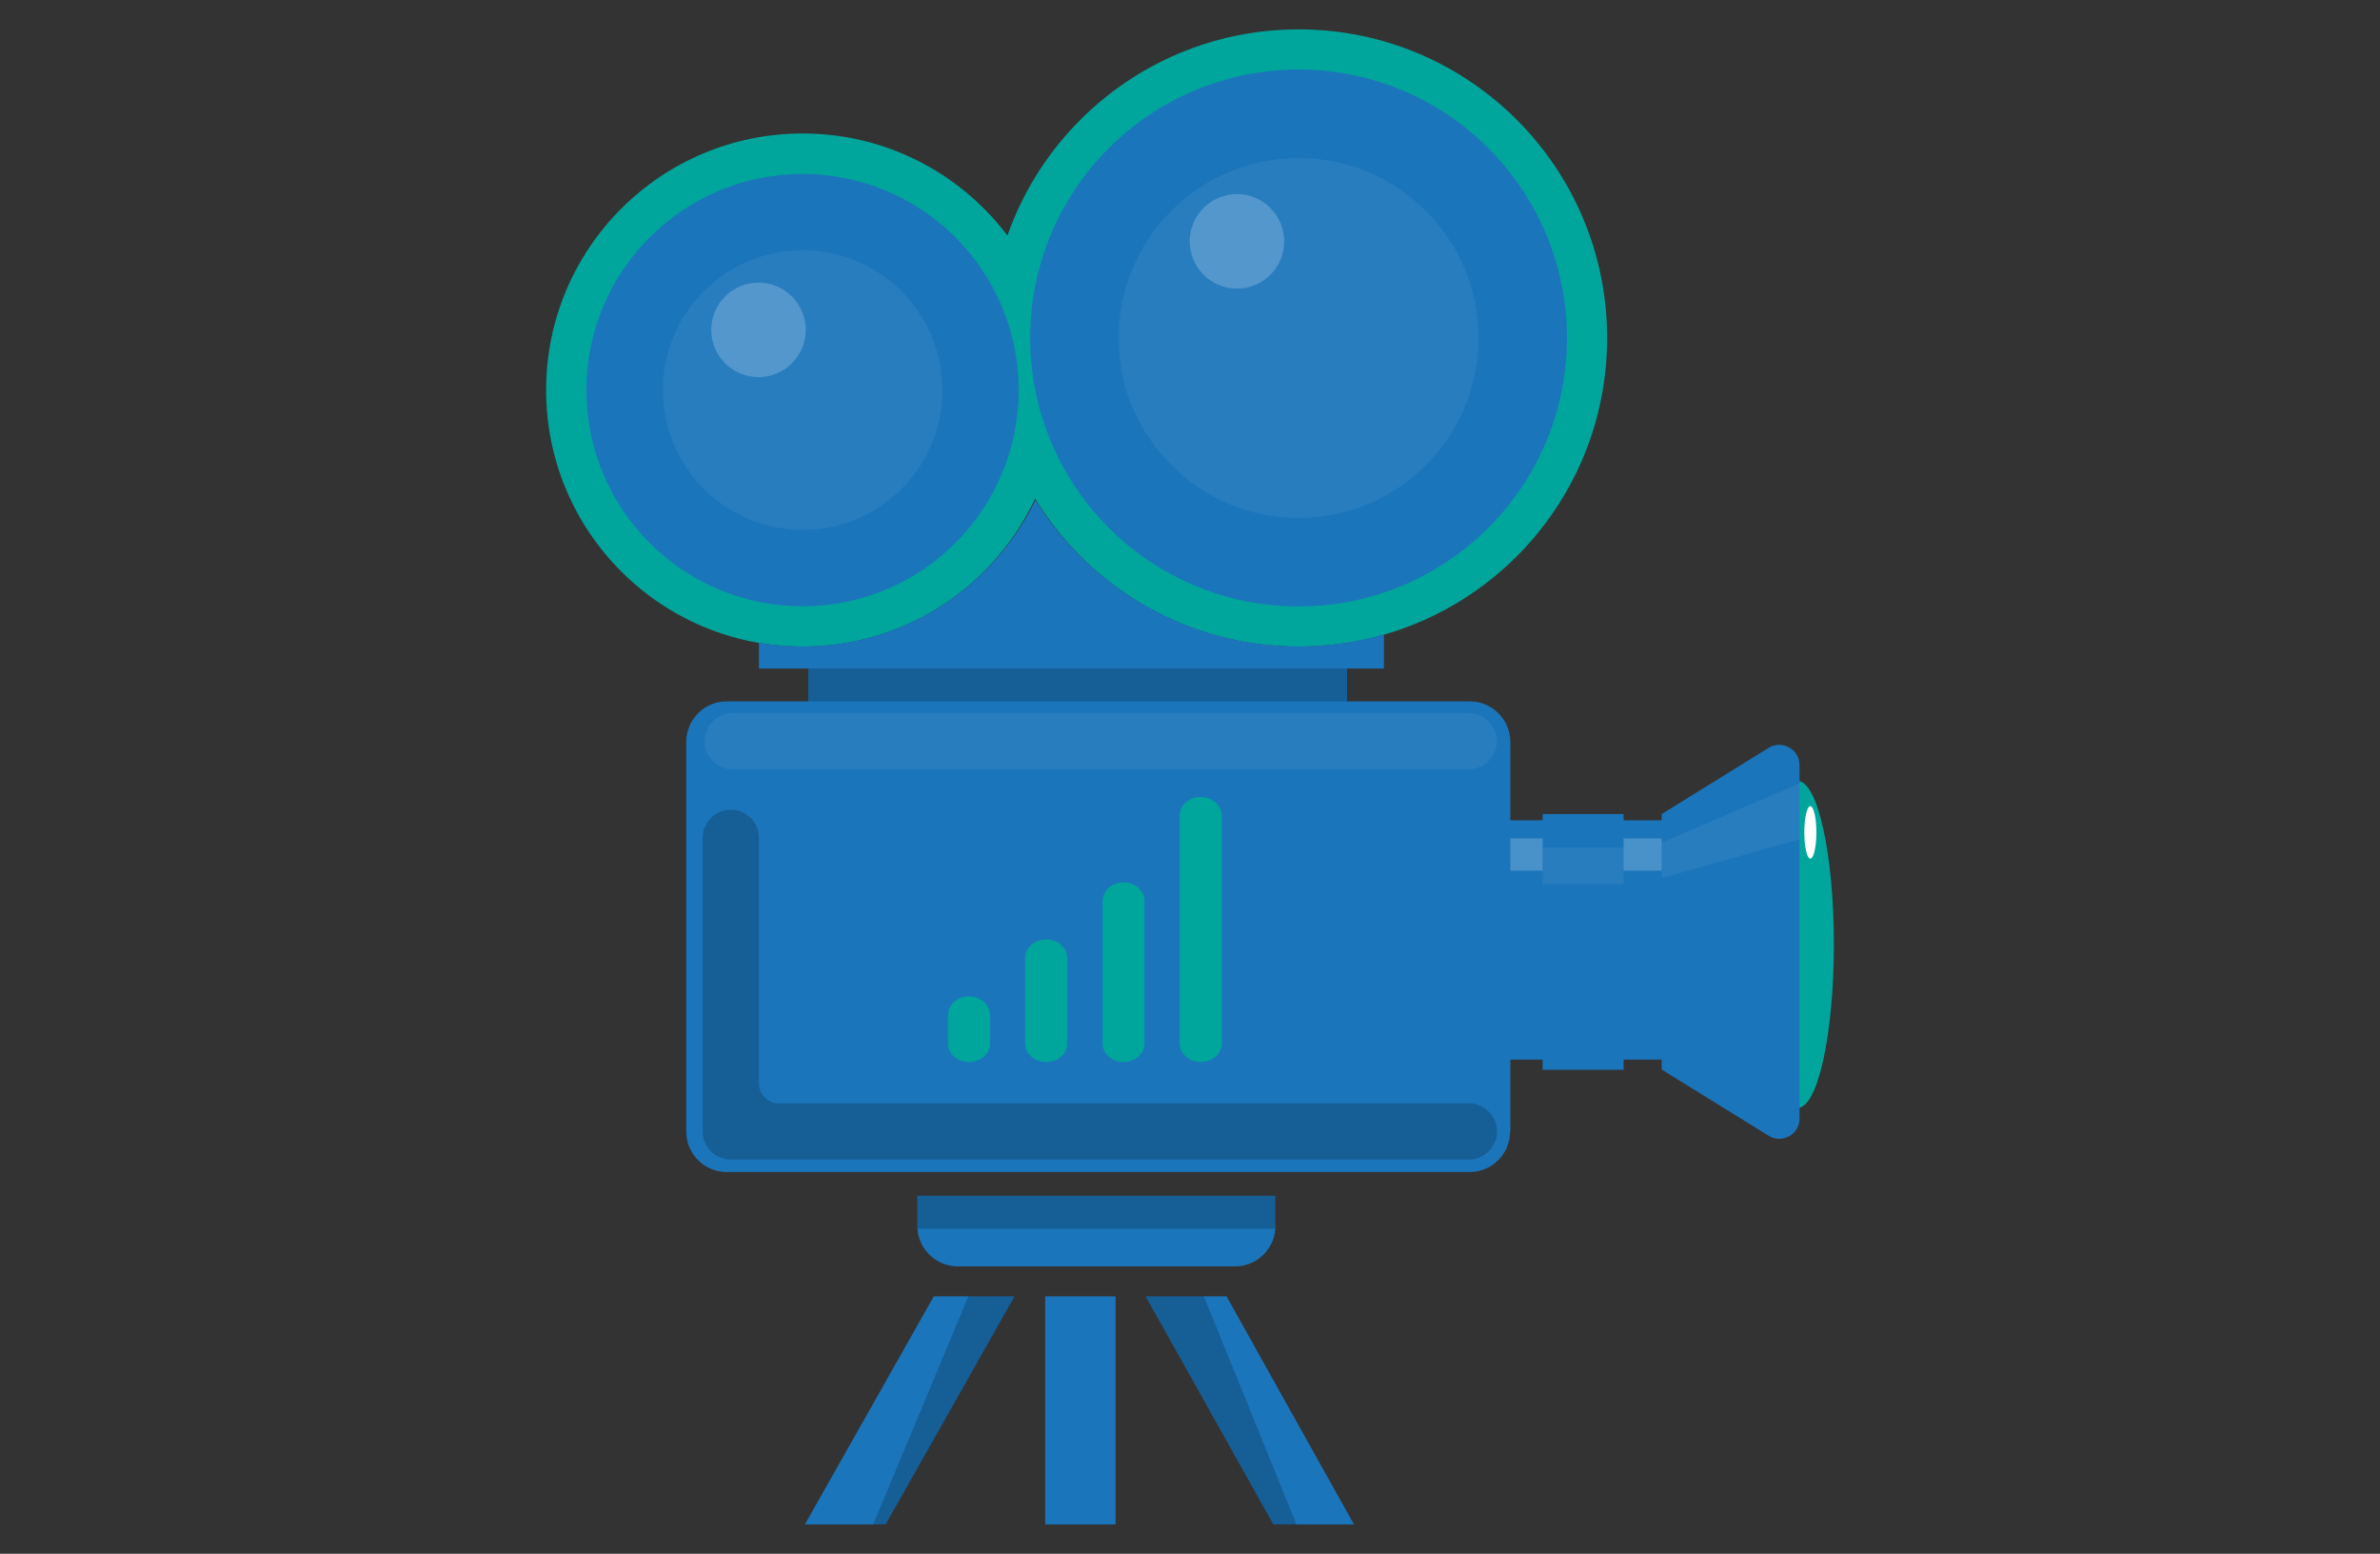 <?xml version="1.0" encoding="UTF-8"?> <!-- Generator: Adobe Illustrator 25.2.3, SVG Export Plug-In . SVG Version: 6.00 Build 0) --> <svg xmlns="http://www.w3.org/2000/svg" xmlns:xlink="http://www.w3.org/1999/xlink" version="1.1" id="Слой_1" x="0px" y="0px" viewBox="0 0 1143.1 746.1" style="enable-background:new 0 0 1143.1 746.1;" xml:space="preserve"><rect x="0" y="0" width="1143.1" height="746.1" fill="#333333" stroke="none"/> <style type="text/css"> .st0{fill:#1B75BB;} .st1{opacity:0.2;fill:#FFFFFF;} .st2{fill:#00A69C;} .st3{opacity:6.000000e-02;fill:#FFFFFF;} .st4{opacity:0.2;} .st5{fill:#FFFFFF;} </style> <g> <rect x="394" y="313.8" width="253.1" height="30.9"></rect> <rect x="723.3" y="393.9" class="st0" width="93.7" height="114.9"></rect> <rect x="723.3" y="402.6" class="st1" width="93.7" height="15.5"></rect> <path class="st2" d="M880.8,453.5c0,43.4-7.8,78.5-17.4,78.5c-9.6,0-17.4-35.2-17.4-78.5c0-43.4,7.8-78.5,17.4-78.5 C873,375,880.8,410.1,880.8,453.5z"></path> <path class="st2" d="M771.9,162.3c0-81.8-66.3-148.2-148.2-148.2c-81.8,0-148.2,66.3-148.2,148.2c0,81.8,66.3,148.2,148.2,148.2 C705.6,310.5,771.9,244.2,771.9,162.3z"></path> <path class="st2" d="M508.7,187.3c0-68-55.1-123.2-123.2-123.2c-68,0-123.2,55.1-123.2,123.2c0,68,55.1,123.2,123.2,123.2 C453.5,310.5,508.7,255.4,508.7,187.3z"></path> <ellipse transform="matrix(1.031538e-03 -1 1 1.031538e-03 197.759 572.652)" class="st0" cx="385.5" cy="187.3" rx="103.8" ry="103.8"></ellipse> <path class="st3" d="M452.6,187.3c0-37.1-30.1-67.1-67.1-67.1c-37.1,0-67.1,30.1-67.1,67.1c0,37.1,30.1,67.1,67.1,67.1 C422.6,254.5,452.6,224.4,452.6,187.3z"></path> <path class="st1" d="M387,158.4c0-12.5-10.2-22.7-22.7-22.7c-12.5,0-22.7,10.2-22.7,22.7c0,12.5,10.2,22.7,22.7,22.7 C376.8,181.1,387,170.9,387,158.4z"></path> <rect x="388.2" y="313.8" class="st0" width="258.9" height="23.2"></rect> <path class="st0" d="M752.6,162.3c0-71.2-57.7-128.9-128.9-128.9c-71.2,0-128.9,57.7-128.9,128.9s57.7,128.9,128.9,128.9 C694.9,291.2,752.6,233.5,752.6,162.3z"></path> <path class="st0" d="M502,732h33.8V622.5H502V732z M589.1,622.5h-38.8L611.6,732h38.7L589.1,622.5z M386.6,732h38.8l61.9-109.5 h-38.8L386.6,732z"></path> <path class="st3" d="M710.1,162.3c0-47.7-38.7-86.4-86.4-86.4c-47.7,0-86.4,38.7-86.4,86.4s38.7,86.4,86.4,86.4 C671.5,248.7,710.1,210,710.1,162.3z"></path> <rect x="388.2" y="313.8" class="st4" width="258.9" height="23.2"></rect> <path class="st0" d="M725.3,543.4c0,4.9-1.9,9.9-5.7,13.7c-3.8,3.8-8.7,5.7-13.7,5.7H349c-4.9,0-9.9-1.9-13.7-5.7 c-3.8-3.8-5.7-8.7-5.7-13.7V356.2c0-4.9,1.9-9.9,5.7-13.7c3.8-3.8,8.7-5.7,13.7-5.7h357c4.9,0,9.9,1.9,13.7,5.7 c3.8,3.8,5.7,8.7,5.7,13.7V543.4z"></path> <path class="st0" d="M623.8,310.4c-53.3,0-100.1-28.1-126.5-70.3c-20.1,41.5-62.6,70.3-111.8,70.3c-7.1,0-14.1-0.6-21-1.8V321 h300.2v-16.3C651.7,308.4,638,310.4,623.8,310.4z"></path> <rect x="740.9" y="390.9" class="st0" width="38.9" height="122.8"></rect> <path class="st0" d="M864.3,537.2c0,3.4-1.8,6.7-5,8.4c-3.2,1.8-6.9,1.6-9.8-0.2l-51.4-31.8V390.9l51.4-31.8c2.9-1.8,6.6-2,9.8-0.2 c3.2,1.8,5,5,5,8.4V537.2z"></path> <path class="st0" d="M612.6,588.7c0,4.9-1.9,9.9-5.7,13.7c-3.8,3.8-8.7,5.7-13.7,5.7H460c-4.9,0-9.9-1.9-13.7-5.7 c-3.8-3.8-5.7-8.7-5.7-13.7v-14.5h171.9V588.7z"></path> <rect x="440.6" y="574.2" class="st4" width="171.9" height="15.8"></rect> <g> <path class="st2" d="M586.8,501.1c0,4.9-4.5,8.9-10.1,8.9l0,0c-5.5,0-10.1-4-10.1-8.9V391.6c0-4.9,4.5-8.9,10.1-8.9l0,0 c5.5,0,10.1,4,10.1,8.9V501.1z"></path> <path class="st2" d="M549.7,501.1c0,4.9-4.5,8.9-10,8.9l0,0c-5.6,0-10.1-4-10.1-8.9v-68.5c0-4.9,4.5-8.9,10.1-8.9l0,0 c5.5,0,10,4,10,8.9V501.1z"></path> <path class="st2" d="M512.6,501.1c0,4.9-4.5,8.9-10.1,8.9l0,0c-5.6,0-10.1-4-10.1-8.9V460c0-4.9,4.5-8.9,10.1-8.9l0,0 c5.6,0,10.1,4,10.1,8.9V501.1z"></path> <path class="st2" d="M475.5,501.1c0,4.9-4.5,8.9-10.1,8.9l0,0c-5.5,0-10.1-4-10.1-8.9v-13.7c0-4.9,4.5-8.9,10.1-8.9l0,0 c5.6,0,10.1,4,10.1,8.9V501.1z"></path> </g> <polygon class="st3" points="798.2,421.6 864.3,403 864.3,376.2 798.2,404.6 "></polygon> <rect x="740.9" y="407.1" class="st3" width="38.9" height="17.4"></rect> <path class="st3" d="M718.9,355.9c0,7.5-6.1,13.5-13.5,13.5H351.9c-7.5,0-13.5-6.1-13.5-13.5l0,0c0-7.5,6.1-13.5,13.5-13.5h353.5 C712.9,342.4,718.9,348.5,718.9,355.9L718.9,355.9z"></path> <path class="st4" d="M705.4,529.8H374.1c-2.5,0-4.9-0.9-6.8-2.8c-1.9-1.9-2.8-4.4-2.8-6.8V402.3c0-7.5-6.1-13.5-13.5-13.5 c-7.5,0-13.5,6.1-13.5,13.5v141c0,7.5,6.1,13.5,13.5,13.5c0.2,0,0.3,0,0.5,0c0.2,0,0.3,0,0.5,0h353.5c7.5,0,13.5-6.1,13.5-13.5 S712.9,529.8,705.4,529.8z"></path> <path class="st5" d="M872.4,399.7c0,6.9-1.3,12.6-2.9,12.6c-1.6,0-2.9-5.6-2.9-12.6c0-6.9,1.3-12.6,2.9-12.6 C871.1,387.2,872.4,392.8,872.4,399.7z"></path> <path class="st1" d="M616.8,115.9c0-12.5-10.2-22.7-22.7-22.7c-12.5,0-22.7,10.2-22.7,22.7c0,12.5,10.2,22.7,22.7,22.7 C606.7,138.6,616.8,128.4,616.8,115.9z"></path> <path class="st4" d="M578.2,622.5h-27.8L611.6,732h11.1L578.2,622.5z M419.4,732h6.1l61.9-109.5h-22.3L419.4,732z"></path> </g> </svg> 